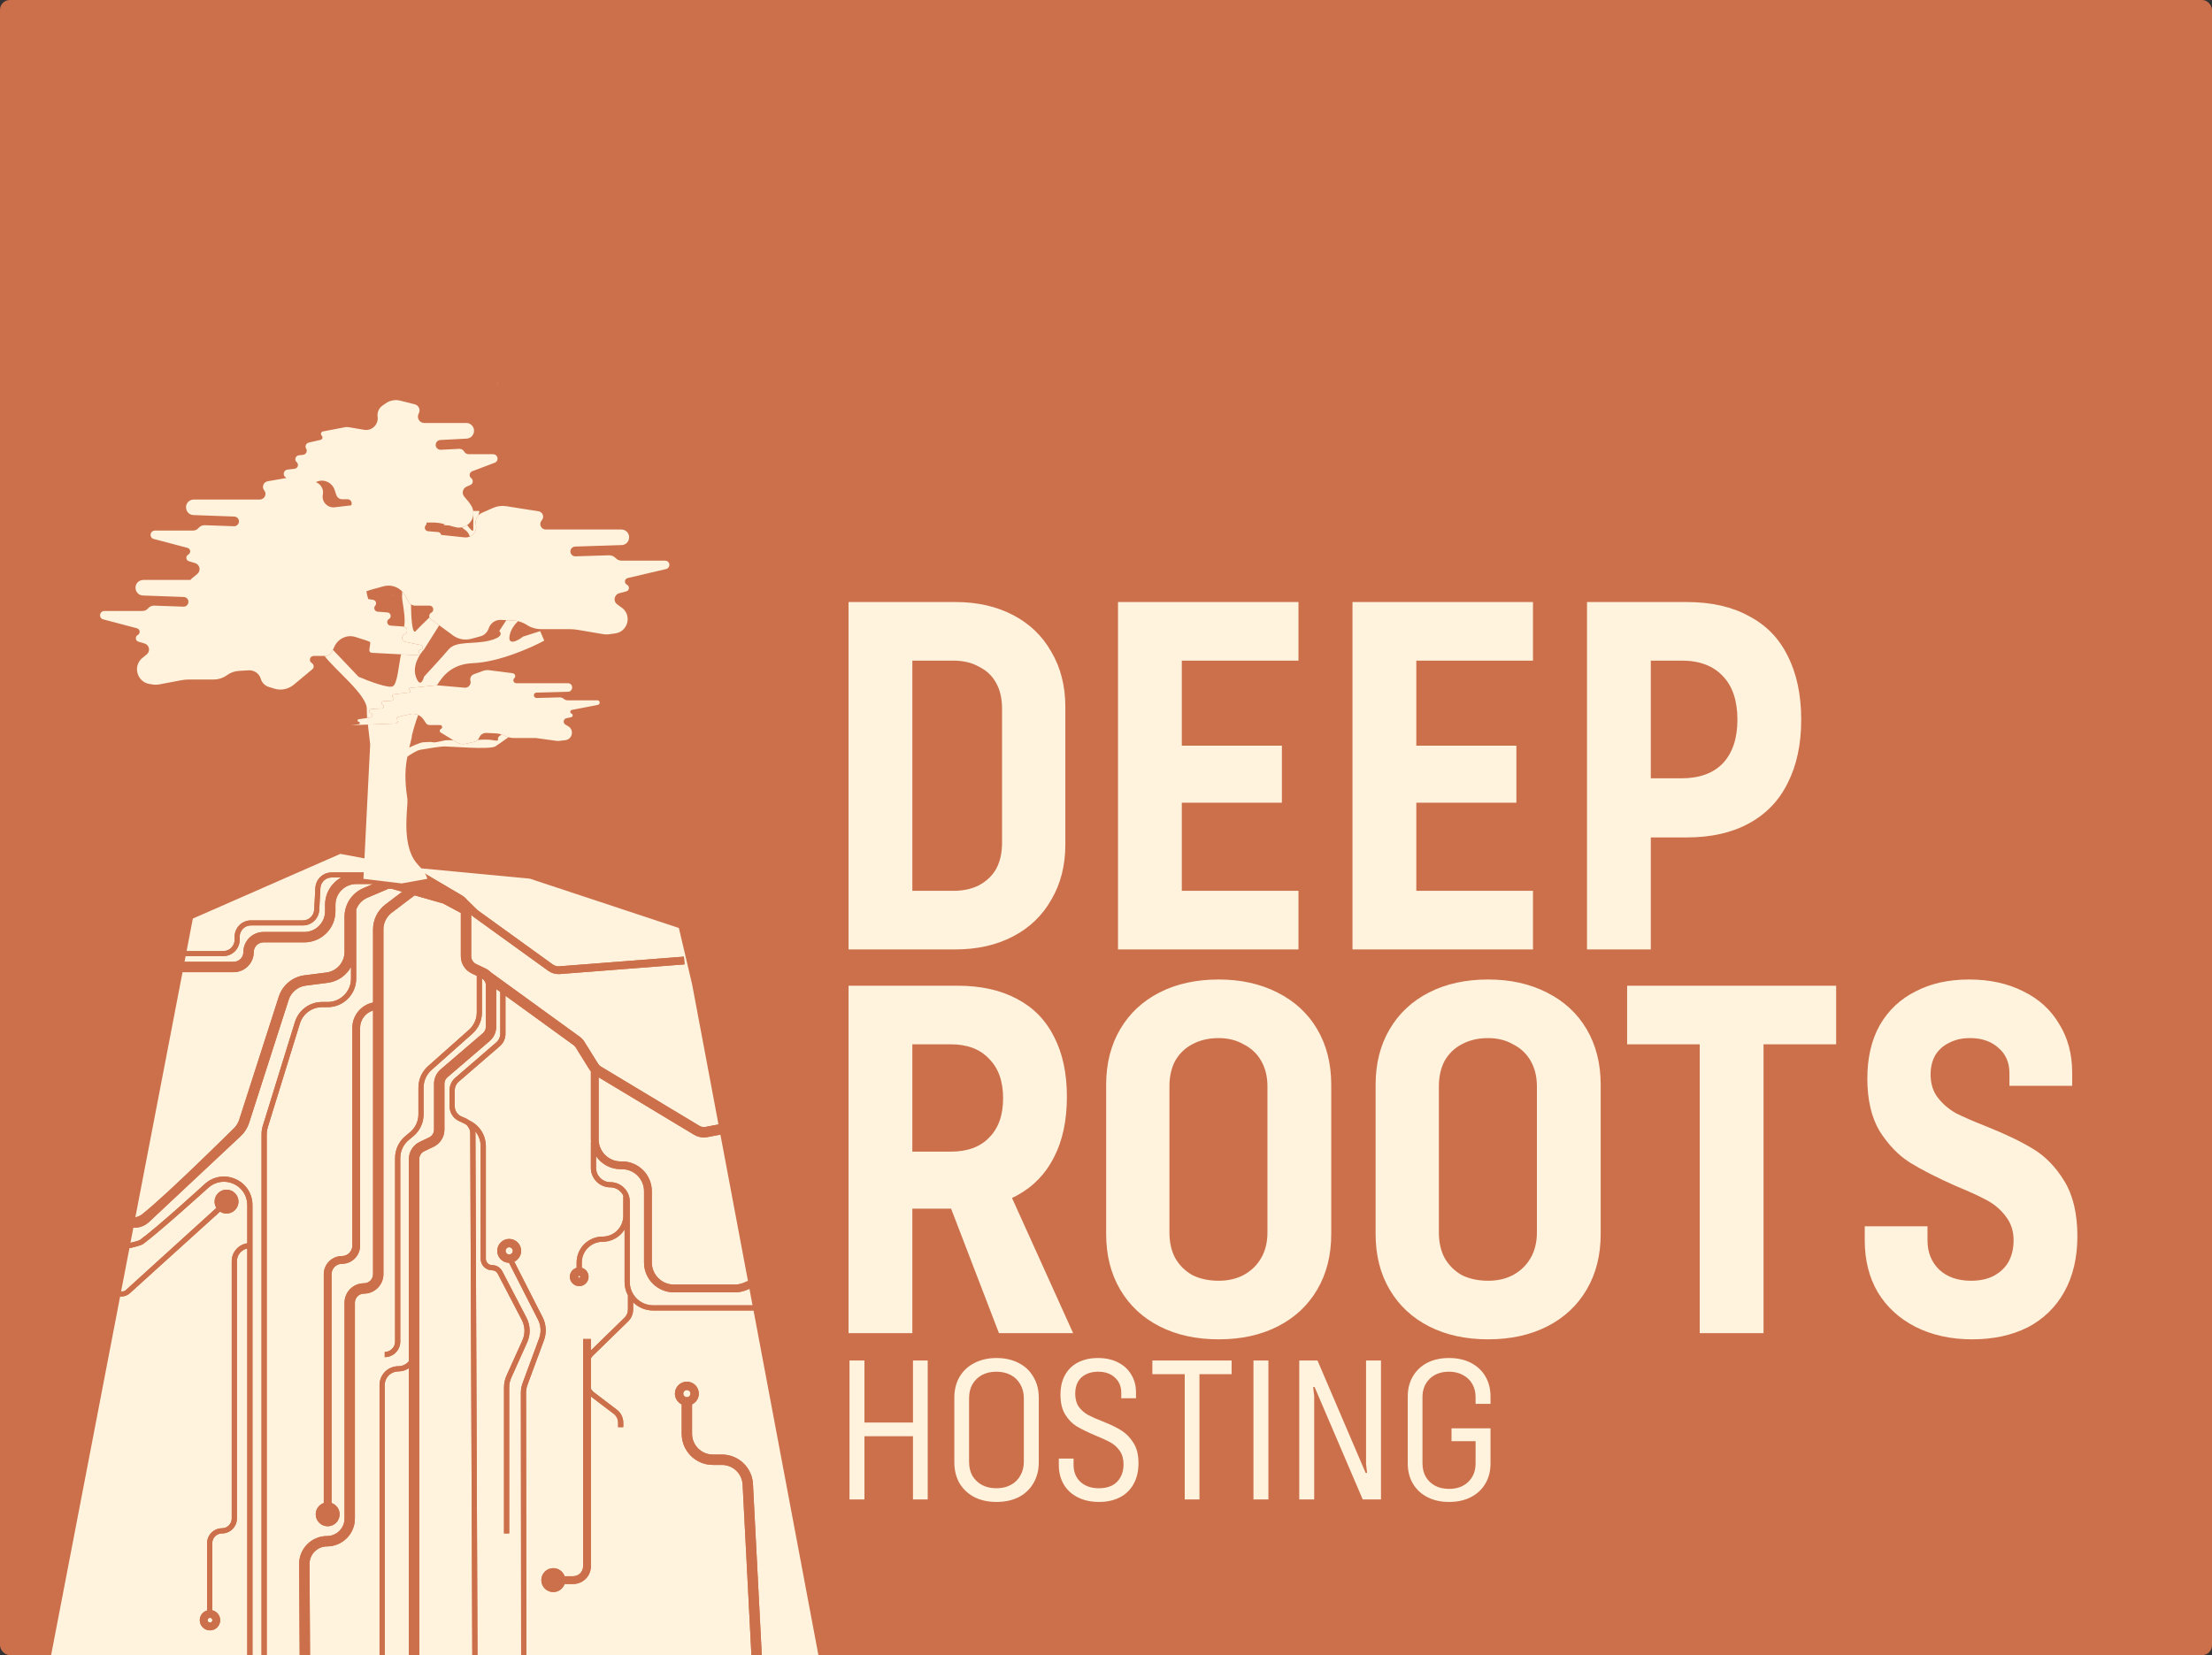 <svg width="2250" height="1684" viewBox="0 0 2250 1684" fill="none" xmlns="http://www.w3.org/2000/svg">
<rect x="0" y="0" width="2250" height="1684" fill="#333333" stroke="none"/>
<rect width="2250" height="1684" rx="10" fill="#CC704B"/>
<path d="M912.19 906.387H969.693C979.892 906.387 988.685 904.453 996.07 900.584C1003.81 896.363 1009.61 890.736 1013.48 883.702C1017.35 876.317 1019.28 867.524 1019.28 857.325V721.217C1019.28 711.018 1017.35 702.401 1013.48 695.367C1009.61 687.981 1003.81 682.354 996.07 678.485C988.685 674.265 979.892 672.155 969.693 672.155H912.19V612.542H971.803C993.96 612.542 1013.48 616.938 1030.36 625.73C1047.24 634.523 1060.26 647.008 1069.4 663.186C1078.9 679.365 1083.64 698.005 1083.64 719.107V859.435C1083.64 880.537 1078.9 899.177 1069.4 915.355C1060.26 931.533 1047.24 944.019 1030.36 952.811C1013.48 961.604 993.96 966 971.803 966H912.19V906.387ZM863.128 612.542H928.017V966H863.128V612.542ZM1137.21 612.542H1202.1V966H1137.21V612.542ZM1172.55 906.387H1320.79V966H1172.55V906.387ZM1172.55 758.673H1303.91V816.703H1172.55V758.673ZM1172.55 612.542H1320.79V672.155H1172.55V612.542ZM1375.74 612.542H1440.63V966H1375.74V612.542ZM1411.08 906.387H1559.32V966H1411.08V906.387ZM1411.08 758.673H1542.44V816.703H1411.08V758.673ZM1411.08 612.542H1559.32V672.155H1411.08V612.542ZM1663.33 791.909H1710.28C1728.57 791.909 1742.64 786.809 1752.49 776.61C1762.33 766.059 1767.26 751.287 1767.26 732.295C1767.26 712.952 1762.33 698.181 1752.49 687.981C1742.64 677.43 1728.75 672.155 1710.81 672.155H1663.33V612.542H1715.56C1740.53 612.542 1761.63 617.29 1778.86 626.785C1796.45 635.93 1809.64 649.47 1818.43 667.407C1827.57 685.343 1832.15 706.973 1832.15 732.295C1832.15 757.266 1827.57 778.72 1818.43 796.657C1809.64 814.593 1796.45 828.309 1778.86 837.805C1761.63 847.301 1740.53 852.049 1715.56 852.049H1663.33V791.909ZM1614.27 612.542H1679.16V966H1614.27V612.542Z" fill="#FFF3DE"/>
<path d="M912.188 1171.75H967.053C983.934 1171.75 996.947 1167 1006.09 1157.5C1015.59 1148.01 1020.34 1134.64 1020.34 1117.41C1020.34 1100.18 1015.59 1086.81 1006.09 1077.32C996.947 1067.47 983.934 1062.54 967.053 1062.54H912.188V1002.93H973.911C997.475 1002.93 1017.52 1007.33 1034.05 1016.12C1050.93 1024.91 1063.59 1037.75 1072.04 1054.63C1080.83 1071.51 1085.22 1091.91 1085.22 1115.83C1085.22 1140.09 1080.83 1160.67 1072.04 1177.55C1063.59 1194.43 1050.93 1207.44 1034.05 1216.59C1017.52 1225.38 997.475 1229.78 973.911 1229.78H912.188V1171.75ZM863.125 1002.93H928.014V1356.39H863.125V1002.93ZM961.777 1215.01L1021.92 1202.34L1091.55 1356.39H1016.11L961.777 1215.01ZM1239.64 1362.72C1216.77 1362.72 1196.73 1358.32 1179.49 1349.53C1162.26 1340.74 1148.9 1328.25 1139.4 1312.07C1129.9 1295.9 1125.16 1277.08 1125.16 1255.63V1103.69C1125.16 1082.24 1129.9 1063.42 1139.4 1047.24C1148.9 1031.07 1162.26 1018.58 1179.49 1009.79C1196.73 1001 1216.77 996.6 1239.64 996.6C1262.14 996.6 1282.02 1001 1299.25 1009.79C1316.83 1018.58 1330.37 1031.07 1339.87 1047.24C1349.37 1063.42 1354.11 1082.24 1354.11 1103.69V1255.63C1354.11 1277.08 1349.37 1295.9 1339.87 1312.07C1330.37 1328.25 1317.01 1340.74 1299.78 1349.53C1282.54 1358.32 1262.5 1362.72 1239.64 1362.72ZM1239.64 1303.11C1249.13 1303.11 1257.57 1301.17 1264.96 1297.3C1272.7 1293.08 1278.67 1287.28 1282.89 1279.89C1287.11 1272.51 1289.22 1263.89 1289.22 1254.04V1105.28C1289.22 1095.43 1287.11 1086.81 1282.89 1079.43C1278.67 1072.04 1272.7 1066.41 1264.96 1062.54C1257.57 1058.32 1249.13 1056.21 1239.64 1056.21C1229.44 1056.21 1220.47 1058.32 1212.73 1062.54C1205.34 1066.41 1199.54 1072.04 1195.32 1079.43C1191.45 1086.81 1189.52 1095.43 1189.52 1105.28V1254.04C1189.52 1263.89 1191.45 1272.51 1195.32 1279.89C1199.54 1287.28 1205.34 1293.08 1212.73 1297.3C1220.47 1301.17 1229.44 1303.11 1239.64 1303.11ZM1513.71 1362.72C1490.85 1362.72 1470.81 1358.32 1453.57 1349.53C1436.34 1340.74 1422.98 1328.25 1413.48 1312.07C1403.98 1295.9 1399.24 1277.08 1399.24 1255.63V1103.69C1399.24 1082.24 1403.98 1063.42 1413.48 1047.24C1422.98 1031.07 1436.34 1018.58 1453.57 1009.79C1470.81 1001 1490.85 996.6 1513.71 996.6C1536.22 996.6 1556.09 1001 1573.33 1009.79C1590.91 1018.58 1604.45 1031.07 1613.95 1047.24C1623.44 1063.42 1628.19 1082.24 1628.19 1103.69V1255.63C1628.19 1277.08 1623.44 1295.9 1613.95 1312.07C1604.45 1328.25 1591.09 1340.74 1573.85 1349.53C1556.62 1358.32 1536.57 1362.72 1513.71 1362.72ZM1513.71 1303.11C1523.21 1303.11 1531.65 1301.17 1539.04 1297.3C1546.77 1293.08 1552.75 1287.28 1556.97 1279.89C1561.19 1272.51 1563.3 1263.89 1563.3 1254.04V1105.28C1563.3 1095.43 1561.19 1086.81 1556.97 1079.43C1552.75 1072.04 1546.77 1066.41 1539.04 1062.54C1531.65 1058.32 1523.21 1056.21 1513.71 1056.21C1503.51 1056.21 1494.55 1058.32 1486.81 1062.54C1479.42 1066.41 1473.62 1072.04 1469.4 1079.43C1465.53 1086.81 1463.6 1095.43 1463.6 1105.28V1254.04C1463.6 1263.89 1465.53 1272.51 1469.4 1279.89C1473.62 1287.28 1479.42 1293.08 1486.81 1297.3C1494.55 1301.17 1503.51 1303.11 1513.71 1303.11ZM1728.94 1036.17H1793.83V1356.39H1728.94V1036.17ZM1655.08 1002.93H1867.69V1062.54H1655.08V1002.93ZM2005.97 1362.72C1984.52 1362.72 1965.35 1358.5 1948.47 1350.06C1931.94 1341.62 1919.1 1329.84 1909.96 1314.71C1901.16 1299.59 1896.77 1282 1896.77 1261.96V1247.71H1960.6V1261.96C1960.6 1274.27 1964.65 1284.29 1972.74 1292.03C1980.82 1299.41 1991.55 1303.11 2004.92 1303.11C2013.71 1303.11 2021.27 1301.52 2027.6 1298.36C2034.28 1294.84 2039.38 1290.09 2042.9 1284.11C2046.42 1277.78 2048.18 1270.4 2048.18 1261.96C2048.18 1252.46 2045.54 1244.37 2040.26 1237.69C2035.34 1231.01 2029.01 1225.56 2021.27 1221.34C2013.53 1217.12 2002.81 1212.19 1989.09 1206.57C1970.1 1198.12 1954.62 1190.21 1942.67 1182.83C1931.06 1175.44 1920.86 1164.89 1912.07 1151.17C1903.63 1137.1 1899.41 1119.17 1899.41 1097.36C1899.41 1076.26 1903.63 1058.15 1912.07 1043.02C1920.86 1027.9 1932.99 1016.47 1948.47 1008.73C1963.94 1000.64 1982.06 996.6 2002.81 996.6C2023.91 996.6 2042.37 1000.64 2058.2 1008.73C2074.03 1016.47 2086.16 1027.55 2094.6 1041.97C2103.39 1056.04 2107.79 1072.57 2107.79 1091.56V1104.75H2043.96V1092.09C2043.96 1081.18 2040.26 1072.57 2032.88 1066.24C2025.49 1059.55 2015.82 1056.21 2003.86 1056.21C1995.77 1056.21 1988.74 1057.8 1982.76 1060.96C1976.78 1063.77 1972.03 1068 1968.52 1073.62C1965.35 1079.25 1963.77 1085.76 1963.77 1093.14C1963.77 1102.64 1966.23 1110.55 1971.15 1116.88C1976.08 1123.21 1982.23 1128.49 1989.62 1132.71C1997.35 1136.58 2007.91 1141.15 2021.27 1146.42C2040.61 1154.16 2056.26 1161.72 2068.22 1169.11C2080.53 1176.49 2091.08 1187.4 2099.88 1201.82C2108.67 1216.24 2113.06 1234.88 2113.06 1257.74C2113.06 1279.54 2108.67 1298.36 2099.88 1314.19C2091.08 1330.01 2078.6 1342.15 2062.42 1350.59C2046.24 1358.68 2027.43 1362.72 2005.97 1362.72Z" fill="#FFF3DE"/>
<path d="M928.66 1384.26H943.642V1525.64H928.66V1384.26ZM864.088 1384.26H879.281V1525.64H864.088V1384.26ZM872.106 1447.35H935.201V1461.28H872.106V1447.35ZM1013.57 1528.17C1005.13 1528.17 997.675 1526.56 991.204 1523.32C984.733 1519.94 979.668 1515.23 976.011 1509.18C972.494 1502.99 970.735 1495.89 970.735 1487.87V1422.03C970.735 1414.01 972.494 1406.98 976.011 1400.93C979.668 1394.74 984.733 1390.03 991.204 1386.79C997.675 1383.41 1005.13 1381.73 1013.57 1381.73C1022.15 1381.73 1029.68 1383.41 1036.15 1386.79C1042.62 1390.03 1047.62 1394.74 1051.13 1400.93C1054.79 1406.98 1056.62 1414.01 1056.62 1422.03V1487.87C1056.62 1495.89 1054.79 1502.99 1051.13 1509.18C1047.62 1515.23 1042.62 1519.94 1036.15 1523.32C1029.68 1526.56 1022.15 1528.17 1013.57 1528.17ZM1013.57 1514.25C1019.06 1514.25 1023.91 1513.12 1028.13 1510.87C1032.35 1508.62 1035.59 1505.45 1037.84 1501.37C1040.23 1497.29 1041.43 1492.58 1041.43 1487.24V1422.66C1041.43 1417.32 1040.23 1412.61 1037.84 1408.53C1035.59 1404.45 1032.35 1401.28 1028.13 1399.03C1023.91 1396.78 1019.06 1395.65 1013.57 1395.65C1007.94 1395.65 1003.02 1396.78 998.801 1399.03C994.721 1401.28 991.485 1404.45 989.094 1408.53C986.843 1412.46 985.718 1417.18 985.718 1422.66V1487.24C985.718 1492.72 986.843 1497.51 989.094 1501.59C991.485 1505.52 994.721 1508.62 998.801 1510.87C1003.02 1513.12 1007.94 1514.25 1013.57 1514.25ZM1117.95 1528.17C1109.79 1528.17 1102.62 1526.63 1096.43 1523.53C1090.24 1520.44 1085.46 1516.08 1082.08 1510.45C1078.7 1504.68 1077.01 1498.14 1077.01 1490.82V1484.07H1092V1490.4C1092 1497.58 1094.32 1503.34 1098.96 1507.7C1103.74 1512.07 1110 1514.25 1117.74 1514.25C1122.81 1514.25 1127.24 1513.33 1131.04 1511.5C1134.83 1509.53 1137.72 1506.72 1139.69 1503.06C1141.8 1499.4 1142.85 1495.04 1142.85 1489.98C1142.85 1484.49 1141.59 1479.92 1139.05 1476.26C1136.52 1472.61 1133.36 1469.72 1129.56 1467.61C1125.76 1465.5 1120.56 1463.11 1113.94 1460.44C1106.35 1457.2 1100.16 1454.18 1095.37 1451.36C1090.73 1448.55 1086.79 1444.54 1083.56 1439.33C1080.32 1434.13 1078.7 1427.38 1078.7 1419.08C1078.7 1411.2 1080.25 1404.52 1083.35 1399.03C1086.44 1393.4 1090.87 1389.11 1096.64 1386.16C1102.41 1383.2 1109.09 1381.73 1116.69 1381.73C1124.56 1381.73 1131.39 1383.2 1137.16 1386.16C1143.06 1389.11 1147.57 1393.26 1150.66 1398.61C1153.9 1403.81 1155.51 1409.79 1155.51 1416.54V1422.66H1140.53V1416.97C1140.53 1410.64 1138.35 1405.5 1133.99 1401.56C1129.77 1397.62 1124.07 1395.65 1116.9 1395.65C1112.11 1395.65 1107.96 1396.57 1104.45 1398.4C1101.07 1400.08 1098.4 1402.62 1096.43 1405.99C1094.6 1409.37 1093.69 1413.38 1093.69 1418.02C1093.69 1423.37 1094.88 1427.8 1097.27 1431.32C1099.81 1434.69 1102.9 1437.44 1106.56 1439.55C1110.22 1441.51 1115.28 1443.77 1121.75 1446.3C1129.63 1449.39 1135.89 1452.42 1140.53 1455.37C1145.32 1458.33 1149.39 1462.48 1152.77 1467.82C1156.29 1473.17 1158.05 1480.13 1158.05 1488.71C1158.05 1497.01 1156.36 1504.12 1152.98 1510.03C1149.75 1515.93 1145.1 1520.44 1139.05 1523.53C1133.01 1526.63 1125.97 1528.17 1117.95 1528.17ZM1205.08 1391.85H1220.06V1525.64H1205.08V1391.85ZM1172.16 1384.26H1252.77V1398.19H1172.16V1384.26ZM1275 1384.26H1290.19V1525.64H1275V1384.26ZM1321.57 1384.26H1340.14L1389.1 1498.63H1390.58L1389.52 1489.56V1384.26H1404.71V1525.64H1386.14L1337.19 1411.27H1335.71L1336.77 1420.34V1525.64H1321.57V1384.26ZM1473.92 1528.17C1465.62 1528.17 1458.31 1526.56 1451.98 1523.32C1445.65 1520.08 1440.72 1515.51 1437.2 1509.6C1433.69 1503.7 1431.93 1496.8 1431.93 1488.92V1420.98C1431.93 1413.1 1433.69 1406.2 1437.2 1400.3C1440.72 1394.39 1445.57 1389.82 1451.76 1386.58C1458.1 1383.34 1465.48 1381.73 1473.92 1381.73C1482.36 1381.73 1489.75 1383.34 1496.08 1386.58C1502.41 1389.82 1507.33 1394.39 1510.85 1400.3C1514.37 1406.2 1516.13 1413.1 1516.13 1420.98V1428.36H1500.93V1421.61C1500.93 1416.4 1499.81 1411.9 1497.56 1408.1C1495.31 1404.16 1492.14 1401.14 1488.06 1399.03C1483.98 1396.78 1479.27 1395.65 1473.92 1395.65C1465.76 1395.65 1459.22 1398.04 1454.3 1402.83C1449.37 1407.61 1446.91 1413.87 1446.91 1421.61V1488.92C1446.91 1494.13 1448.04 1498.7 1450.29 1502.64C1452.54 1506.44 1455.7 1509.46 1459.78 1511.71C1463.86 1513.82 1468.58 1514.88 1473.92 1514.88C1482.08 1514.88 1488.62 1512.49 1493.55 1507.7C1498.47 1502.92 1500.93 1496.66 1500.93 1488.92V1463.6L1503.25 1466.35H1476.45V1453.26H1516.13V1488.92C1516.13 1496.8 1514.37 1503.7 1510.85 1509.6C1507.33 1515.51 1502.41 1520.08 1496.08 1523.32C1489.75 1526.56 1482.36 1528.17 1473.92 1528.17Z" fill="#FFF3DE"/>
<path d="M347.13 892.8C337.32 898.18 330.66 908.61 330.66 920.56V927.16C330.66 938.79 321.19 948.26 309.56 948.26H268.01C256.74 948.26 247.57 957.43 247.57 968.7C247.57 974.16 243.13 978.59 237.68 978.59H187.7L188.82 972.79H227.18C236.34 972.79 243.79 965.34 243.79 956.18V953.06C243.79 946.74 248.93 941.6 255.25 941.6H308.13C316.95 941.6 324.24 934.7 324.72 925.89L325.92 903.65C326.25 897.56 331.28 892.8 337.37 892.8H347.13Z" fill="#FFF3DE"/>
<path d="M132.78 1239.37C133.63 1239.29 134.46 1239.19 135.28 1239.06C134.46 1239.19 133.63 1239.3 132.78 1239.37Z" fill="#FFF3DE"/>
<path d="M379.48 899.46L369.72 903.61C358.01 908.58 350.44 920.02 350.44 932.74V968.56C350.44 979.15 342.52 988.15 332.01 989.49L309.7 992.34C297.57 993.89 287.32 1002.41 283.58 1014.05L243.32 1139.29C242.23 1142.69 240.27 1145.79 237.66 1148.23C237.66 1148.23 169.48 1215.96 144.31 1235.67C143.87 1236.02 143.39 1236.34 142.88 1236.63C142.74 1236.71 142.6 1236.79 142.45 1236.86C142.29 1236.95 142.12 1237.04 141.95 1237.12C141.69 1237.25 141.42 1237.37 141.15 1237.48C141.01 1237.55 140.86 1237.61 140.71 1237.66C140.55 1237.73 140.38 1237.79 140.21 1237.85C139.99 1237.93 139.77 1238 139.55 1238.07C139.41 1238.11 139.28 1238.16 139.14 1238.2C139 1238.25 138.86 1238.29 138.72 1238.32C138.63 1238.35 138.54 1238.37 138.44 1238.4C138.41 1238.41 138.37 1238.42 138.34 1238.43C138.12 1238.49 137.91 1238.54 137.68 1238.59L185.67 989.15H237.68C248.95 989.15 258.12 979.97 258.12 968.7C258.12 963.25 262.56 958.81 268.01 958.81H309.56C327.01 958.81 341.21 944.61 341.21 927.16V920.56C341.21 908.93 350.68 899.46 362.31 899.46H379.48Z" fill="#FFF3DE"/>
<path d="M213.58 1646.06C214.93 1646.06 216.02 1647.15 216.02 1648.49C216.02 1649.83 214.93 1650.91 213.58 1650.91C212.23 1650.91 211.15 1649.82 211.15 1648.49C211.15 1647.16 212.24 1646.06 213.58 1646.06Z" fill="#FFF3DE"/>
<path d="M225.81 1554.94C217.45 1554.94 210.65 1561.74 210.65 1570.1V1638.56C206.35 1639.82 203.21 1643.8 203.21 1648.49C203.21 1654.2 207.86 1658.84 213.58 1658.84C219.3 1658.84 223.95 1654.2 223.95 1648.49C223.95 1643.58 220.52 1639.46 215.92 1638.4V1570.1C215.92 1564.65 220.36 1560.22 225.81 1560.22C234.17 1560.22 240.98 1553.42 240.98 1545.05V1283.25C240.98 1276.88 245.52 1271.55 251.53 1270.33V1684H52L122.18 1319.16C122.88 1319.17 123.32 1319.17 123.44 1319.17C126.58 1319.17 129.65 1318.01 132.04 1315.85L223.8 1232.77C225.7 1234.02 227.98 1234.74 230.42 1234.74C237.13 1234.74 242.58 1229.29 242.58 1222.59C242.58 1215.89 237.13 1210.43 230.42 1210.43C223.71 1210.43 218.27 1215.88 218.27 1222.59C218.27 1224.94 218.94 1227.14 220.1 1229L127.23 1313.3C127.03 1313.47 126.56 1313.63 125.86 1313.75C125.78 1313.76 125.7 1313.78 125.62 1313.79C125.33 1313.84 125.01 1313.89 124.66 1313.93C124.48 1313.95 124.29 1313.97 124.1 1313.99C123.8 1314.02 123.49 1314.04 123.16 1314.07L131.65 1269.97C131.97 1269.9 132.28 1269.83 132.59 1269.76C133.1 1269.65 133.61 1269.53 134.11 1269.41C135.31 1269.13 136.47 1268.85 137.56 1268.56C137.68 1268.53 137.8 1268.49 137.92 1268.46C138.05 1268.43 138.17 1268.39 138.28 1268.36C139.32 1268.08 140.3 1267.8 141.18 1267.51C141.44 1267.43 141.7 1267.35 141.95 1267.26C142.18 1267.18 142.4 1267.11 142.61 1267.03C142.77 1266.98 142.92 1266.92 143.06 1266.87C143.23 1266.81 143.4 1266.74 143.56 1266.68C143.67 1266.64 143.79 1266.59 143.9 1266.54C144.06 1266.48 144.22 1266.41 144.37 1266.34C144.5 1266.29 144.62 1266.23 144.74 1266.17C145.1 1266 145.41 1265.83 145.66 1265.66C145.75 1265.61 145.83 1265.55 145.9 1265.5C163.49 1252.41 212.27 1208.18 212.27 1208.18C219.39 1202.03 229.12 1200.65 237.67 1204.56C246.22 1208.47 251.53 1216.74 251.53 1226.15V1264.98C242.6 1266.26 235.7 1273.97 235.7 1283.25V1545.05C235.7 1550.51 231.27 1554.94 225.81 1554.94Z" fill="#FFF3DE"/>
<path d="M357.04 983.83V995.74C357.04 1008.83 346.39 1019.48 333.3 1019.48H327.69C314.89 1019.48 303.75 1027.69 299.97 1039.92L267.33 1145.46C266.47 1148.24 266.03 1151.12 266.03 1154.03V1684H256.81V1226.15C256.81 1214.65 250.31 1204.54 239.87 1199.76C229.42 1194.98 217.52 1196.67 208.83 1204.19C208.83 1204.19 160.23 1248.67 142.45 1261.51C142.21 1261.68 141.85 1261.87 141.38 1262.06C141.23 1262.13 141.07 1262.19 140.9 1262.26C140.72 1262.32 140.53 1262.39 140.33 1262.46C140.13 1262.53 139.92 1262.6 139.7 1262.67C139.05 1262.88 138.31 1263.1 137.5 1263.31C137.23 1263.39 136.96 1263.46 136.67 1263.53C136.48 1263.58 136.28 1263.63 136.08 1263.68C135.82 1263.75 135.55 1263.81 135.28 1263.88C135 1263.94 134.73 1264.01 134.44 1264.08C133.96 1264.2 133.46 1264.31 132.94 1264.42C132.86 1264.42 132.78 1264.45 132.7 1264.47L135.65 1249.16C136.26 1249.17 136.65 1249.18 136.77 1249.18C142.19 1249.18 147.52 1247.12 151.52 1243.37L244.87 1155.93C248.78 1152.27 251.72 1147.63 253.37 1142.52L293.62 1017.28C296.12 1009.52 302.95 1003.84 311.04 1002.81L333.35 999.96C343.65 998.64 352.3 992.42 357.04 983.83Z" fill="#FFF3DE"/>
<path d="M698.68 1414.28C696.65 1414.28 695.01 1415.93 695.01 1417.95C695.01 1419.97 696.65 1421.62 698.68 1421.62C700.71 1421.62 702.35 1419.97 702.35 1417.95C702.35 1415.93 700.7 1414.28 698.68 1414.28ZM766.47 1333.37H664.34C656.43 1333.37 649.25 1330.19 644.01 1325.04V1332.46C644.01 1336.93 642.17 1341.28 638.97 1344.4L603.16 1379.32C602.31 1380.16 601.59 1381.12 601.03 1382.16V1412.85C601.79 1414.32 602.88 1415.62 604.21 1416.64L627.42 1434.29C631.54 1437.42 634 1442.38 634 1447.56V1452.07H628.73V1447.56C628.73 1444.02 627.05 1440.63 624.23 1438.49L601.03 1420.85V1593.66C601.03 1603.58 592.96 1611.65 583.04 1611.65H574.27C572.63 1616.42 568.1 1619.86 562.78 1619.86C556.08 1619.86 550.62 1614.4 550.62 1607.69C550.62 1600.98 556.08 1595.54 562.78 1595.54C568.1 1595.54 572.63 1598.97 574.27 1603.74H583.04C588.6 1603.74 593.12 1599.22 593.12 1593.66V1362.39H601.03V1374.02L635.29 1340.62C637.48 1338.49 638.73 1335.51 638.73 1332.46V1317.99C636.55 1313.92 635.32 1309.28 635.32 1304.36V1250.96C630.68 1258.46 622.36 1263.47 612.9 1263.47C601.26 1263.47 591.8 1272.94 591.8 1284.57V1289.94C595.77 1291.08 598.68 1294.75 598.68 1299.08C598.68 1304.33 594.41 1308.6 589.16 1308.6C583.91 1308.6 579.64 1304.33 579.64 1299.08C579.64 1294.75 582.55 1291.08 586.52 1289.94V1284.57C586.52 1270.03 598.35 1258.19 612.9 1258.19C624.53 1258.19 634 1248.73 634 1237.09V1217.31H634.32C632.21 1211.91 626.95 1208.08 620.81 1208.08C609.9 1208.08 601.03 1199.2 601.03 1188.29V1161.92H601.15C601.07 1161.05 601.03 1160.17 601.03 1159.28V1090.14C600.42 1089.43 599.87 1088.67 599.38 1087.88L585.65 1065.78C585.05 1064.81 584.27 1063.98 583.35 1063.31L514.15 1013.13V1051.86C514.15 1056.71 512.04 1061.31 508.37 1064.48L466.49 1100.66C463.99 1102.82 462.55 1105.97 462.55 1109.28V1125.53C462.55 1130.1 465.26 1134.22 469.46 1136.02L473.48 1137.73C474.79 1138.29 476 1139.01 477.1 1139.87L478.16 1140.4C488.06 1145.34 494.2 1155.29 494.2 1166.35V1280.82C494.2 1284.34 497.07 1287.21 500.59 1287.21C504.96 1287.21 508.92 1289.61 510.94 1293.49L535.47 1340.59C539.6 1348.52 539.87 1357.74 536.2 1365.9L520.03 1401.83C518.64 1404.91 517.94 1408.19 517.94 1411.57V1560.21H512.67V1411.57C512.67 1407.44 513.52 1403.43 515.22 1399.66L531.39 1363.73C534.39 1357.06 534.17 1349.52 530.79 1343.03L506.26 1295.92C505.16 1293.8 502.98 1292.48 500.59 1292.48C494.16 1292.48 488.93 1287.25 488.93 1280.82V1166.35C488.93 1160.69 486.96 1155.38 483.5 1151.21C483.57 1151.82 483.6 1152.44 483.6 1153.07L485.69 1684H530.09L529.81 1417.22C529.81 1413.78 530.41 1410.39 531.61 1407.16L548.39 1361.75C550.68 1355.56 550.27 1348.63 547.28 1342.75L517.79 1284.86C511.16 1284.78 505.78 1279.36 505.78 1272.7C505.78 1266.04 511.24 1260.55 517.94 1260.55C524.64 1260.55 530.1 1266 530.1 1272.7C530.1 1277.55 527.24 1281.75 523.12 1283.7L551.98 1340.35C555.64 1347.54 556.14 1356.01 553.34 1363.58L536.56 1408.99C535.58 1411.64 535.09 1414.4 535.09 1417.22L535.36 1684H764.32L755.37 1510.5C754.79 1499.28 745.53 1490.49 734.29 1490.49H725.05C707.6 1490.49 693.4 1476.29 693.4 1458.83V1428.9C689.33 1426.93 686.52 1422.76 686.52 1417.95C686.52 1411.25 691.97 1405.79 698.68 1405.79C705.39 1405.79 710.83 1411.25 710.83 1417.95C710.83 1422.76 708.02 1426.93 703.95 1428.9V1458.83C703.95 1470.47 713.42 1479.94 725.05 1479.94H734.29C751.15 1479.94 765.03 1493.12 765.9 1509.96L774.88 1684H832.46L766.47 1333.37ZM698.68 1414.28C696.65 1414.28 695.01 1415.93 695.01 1417.95C695.01 1419.97 696.65 1421.62 698.68 1421.62C700.71 1421.62 702.35 1419.97 702.35 1417.95C702.35 1415.93 700.7 1414.28 698.68 1414.28ZM398.3 904.28H395.11L373.84 913.32C368.39 915.64 364.29 920.05 362.31 925.39V995.74C362.31 1011.74 349.3 1024.75 333.3 1024.75H327.69C317.22 1024.75 308.11 1031.48 305.01 1041.48L272.37 1147.02C271.67 1149.29 271.31 1151.65 271.31 1154.03V1684H304.82L304.28 1591.21C304.28 1575.58 317 1562.86 332.64 1562.86C342.46 1562.86 350.44 1554.87 350.44 1545.05V1325.46C350.44 1314.55 359.32 1305.67 370.23 1305.67C375.32 1305.67 379.46 1301.53 379.46 1296.44V1028.16C371.84 1030.43 366.27 1037.51 366.27 1045.86V1267.43C366.27 1277.61 357.99 1285.89 347.81 1285.89C341.99 1285.89 337.25 1290.62 337.25 1296.44V1529.27C342.02 1530.9 345.46 1535.43 345.46 1540.75C345.46 1547.46 340 1552.92 333.3 1552.92C326.6 1552.92 321.14 1547.46 321.14 1540.75C321.14 1535.44 324.57 1530.91 329.34 1529.27V1296.44C329.34 1286.26 337.62 1277.98 347.81 1277.98C353.62 1277.98 358.36 1273.25 358.36 1267.43V1045.86C358.36 1033.11 367.44 1022.46 379.46 1020.01V945.53C379.46 935.69 384.14 926.26 391.98 920.31L409.06 907.35L398.3 904.28ZM517.94 1269.03C515.92 1269.03 514.27 1270.68 514.27 1272.7C514.27 1274.72 515.92 1276.37 517.94 1276.37C519.96 1276.37 521.61 1274.73 521.61 1272.7C521.61 1270.67 519.96 1269.03 517.94 1269.03ZM405.18 1395.36C397.54 1395.36 391.33 1401.57 391.33 1409.21V1684H415.9V1392.06C412.84 1394.14 409.15 1395.36 405.18 1395.36ZM490.24 995.48V1030.06C490.24 1038.34 486.69 1046.24 480.5 1051.74L438.86 1088.76C433.8 1093.26 430.89 1099.73 430.89 1106.5V1133.74C430.89 1142.37 427.09 1150.5 420.45 1156.03L415.7 1159.99C410.27 1164.51 407.15 1171.16 407.15 1178.23V1365.02C407.15 1373.75 400.06 1380.85 391.33 1380.85V1375.57C397.15 1375.57 401.88 1370.84 401.88 1365.02V1178.23C401.88 1169.59 405.68 1161.47 412.32 1155.94L417.08 1151.97C422.51 1147.45 425.62 1140.8 425.62 1133.74V1106.5C425.62 1098.22 429.17 1090.31 435.36 1084.81L477 1047.8C482.06 1043.3 484.97 1036.83 484.97 1030.06V992.88L479.72 990.36C473.05 987.17 468.75 980.33 468.75 972.94V928.89L450.67 919.24L421.75 910.98L398.36 928.72C393.13 932.69 390.01 938.97 390.01 945.53V1296.44C390.01 1307.35 381.14 1316.23 370.23 1316.23C365.14 1316.23 360.99 1320.37 360.99 1325.46V1545.05C360.99 1560.69 348.27 1573.41 332.64 1573.41C322.82 1573.41 314.84 1581.4 314.84 1591.21L315.37 1684H386.06V1409.21C386.06 1398.66 394.63 1390.08 405.18 1390.08C409.49 1390.08 413.36 1388.09 415.9 1384.99V1179.3C415.9 1171.9 420.22 1165.06 426.89 1161.87L436.52 1157.27C439.55 1155.83 441.5 1152.72 441.5 1149.37V1102.72C441.5 1097.07 443.96 1091.73 448.24 1088.06L491.15 1051.26C493.09 1049.59 494.21 1047.17 494.21 1044.61V1001.37C493.78 998.95 492.33 996.79 490.24 995.48ZM504.9 1006.42L504.76 1006.32V1044.61C504.76 1050.25 502.3 1055.6 498.02 1059.27L455.11 1096.07C453.17 1097.73 452.06 1100.16 452.06 1102.72V1149.37C452.06 1156.77 447.74 1163.61 441.07 1166.79L431.44 1171.39C428.41 1172.84 426.46 1175.94 426.46 1179.3V1684H480.41L478.32 1153.07C478.32 1149.64 476.8 1146.47 474.26 1144.34C473.41 1143.63 472.45 1143.03 471.4 1142.58L469.35 1141.7L467.39 1140.86C461.24 1138.23 457.27 1132.22 457.27 1125.53V1109.28C457.27 1104.44 459.38 1099.84 463.05 1096.66L504.93 1060.48C507.43 1058.32 508.87 1055.17 508.87 1051.86V1009.3L504.9 1006.42ZM517.94 1269.03C515.92 1269.03 514.27 1270.68 514.27 1272.7C514.27 1274.72 515.92 1276.37 517.94 1276.37C519.96 1276.37 521.61 1274.73 521.61 1272.7C521.61 1270.67 519.96 1269.03 517.94 1269.03ZM517.94 1269.03C515.92 1269.03 514.27 1270.68 514.27 1272.7C514.27 1274.72 515.92 1276.37 517.94 1276.37C519.96 1276.37 521.61 1274.73 521.61 1272.7C521.61 1270.67 519.96 1269.03 517.94 1269.03ZM517.94 1269.03C515.92 1269.03 514.27 1270.68 514.27 1272.7C514.27 1274.72 515.92 1276.37 517.94 1276.37C519.96 1276.37 521.61 1274.73 521.61 1272.7C521.61 1270.67 519.96 1269.03 517.94 1269.03ZM517.94 1269.03C515.92 1269.03 514.27 1270.68 514.27 1272.7C514.27 1274.72 515.92 1276.37 517.94 1276.37C519.96 1276.37 521.61 1274.73 521.61 1272.7C521.61 1270.67 519.96 1269.03 517.94 1269.03ZM517.94 1269.03C515.92 1269.03 514.27 1270.68 514.27 1272.7C514.27 1274.72 515.92 1276.37 517.94 1276.37C519.96 1276.37 521.61 1274.73 521.61 1272.7C521.61 1270.67 519.96 1269.03 517.94 1269.03ZM517.94 1269.03C515.92 1269.03 514.27 1270.68 514.27 1272.7C514.27 1274.72 515.92 1276.37 517.94 1276.37C519.96 1276.37 521.61 1274.73 521.61 1272.7C521.61 1270.67 519.96 1269.03 517.94 1269.03ZM517.94 1269.03C515.92 1269.03 514.27 1270.68 514.27 1272.7C514.27 1274.72 515.92 1276.37 517.94 1276.37C519.96 1276.37 521.61 1274.73 521.61 1272.7C521.61 1270.67 519.96 1269.03 517.94 1269.03ZM762.31 1311.3L758.89 1312.74C755.29 1314.18 751.5 1314.91 747.62 1314.91H685.44C668.71 1314.91 655.1 1301.3 655.1 1284.57V1212.03C655.1 1199.67 645.04 1189.61 632.68 1189.61H631.36C620.96 1189.61 611.76 1184.35 606.3 1176.34V1188.29C606.3 1196.29 612.81 1202.8 620.81 1202.8C631.72 1202.8 640.6 1211.68 640.6 1222.59V1304.36C640.6 1317.45 651.24 1328.1 664.34 1328.1H765.47L762.31 1311.3ZM589.16 1298.05C588.59 1298.05 588.13 1298.51 588.13 1299.08C588.13 1299.65 588.59 1300.11 589.16 1300.11C589.73 1300.11 590.19 1299.65 590.19 1299.08C590.19 1298.51 589.73 1298.05 589.16 1298.05ZM732.79 1154.45L719.11 1157.04C718.06 1157.21 717 1157.3 715.94 1157.3C712.45 1157.3 709 1156.35 705.97 1154.53L608.94 1096.12V1159.28C608.94 1171.64 619 1181.7 631.36 1181.7H632.68C649.41 1181.7 663.02 1195.31 663.02 1212.03V1284.57C663.02 1296.94 673.07 1306.99 685.44 1306.99H747.62C750.48 1306.99 753.29 1306.45 755.95 1305.39L760.81 1303.35L732.79 1154.45ZM517.94 1269.03C515.92 1269.03 514.27 1270.68 514.27 1272.7C514.27 1274.72 515.92 1276.37 517.94 1276.37C519.96 1276.37 521.61 1274.73 521.61 1272.7C521.61 1270.67 519.96 1269.03 517.94 1269.03ZM517.94 1269.03C515.92 1269.03 514.27 1270.68 514.27 1272.7C514.27 1274.72 515.92 1276.37 517.94 1276.37C519.96 1276.37 521.61 1274.73 521.61 1272.7C521.61 1270.67 519.96 1269.03 517.94 1269.03ZM517.94 1269.03C515.92 1269.03 514.27 1270.68 514.27 1272.7C514.27 1274.72 515.92 1276.37 517.94 1276.37C519.96 1276.37 521.61 1274.73 521.61 1272.7C521.61 1270.67 519.96 1269.03 517.94 1269.03ZM517.94 1269.03C515.92 1269.03 514.27 1270.68 514.27 1272.7C514.27 1274.72 515.92 1276.37 517.94 1276.37C519.96 1276.37 521.61 1274.73 521.61 1272.7C521.61 1270.67 519.96 1269.03 517.94 1269.03ZM517.94 1269.03C515.92 1269.03 514.27 1270.68 514.27 1272.7C514.27 1274.72 515.92 1276.37 517.94 1276.37C519.96 1276.37 521.61 1274.73 521.61 1272.7C521.61 1270.67 519.96 1269.03 517.94 1269.03ZM517.94 1269.03C515.92 1269.03 514.27 1270.68 514.27 1272.7C514.27 1274.72 515.92 1276.37 517.94 1276.37C519.96 1276.37 521.61 1274.73 521.61 1272.7C521.61 1270.67 519.96 1269.03 517.94 1269.03ZM517.94 1269.03C515.92 1269.03 514.27 1270.68 514.27 1272.7C514.27 1274.72 515.92 1276.37 517.94 1276.37C519.96 1276.37 521.61 1274.73 521.61 1272.7C521.61 1270.67 519.96 1269.03 517.94 1269.03ZM517.94 1269.03C515.92 1269.03 514.27 1270.68 514.27 1272.7C514.27 1274.72 515.92 1276.37 517.94 1276.37C519.96 1276.37 521.61 1274.73 521.61 1272.7C521.61 1270.67 519.96 1269.03 517.94 1269.03Z" fill="#FFF3DE"/>
<path d="M730.84 1144.08L717.38 1146.63C715.32 1146.97 713.2 1146.57 711.42 1145.49L611.26 1085.2C610.08 1084.49 609.07 1083.49 608.34 1082.31L594.61 1060.22C593.29 1058.08 591.58 1056.25 589.55 1054.77L499.32 989.34H499.31C497.77 987.76 495.97 986.45 493.93 985.47L484.27 980.84C481.25 979.4 479.3 976.29 479.3 972.94V930.82L479.63 931.14C480.27 931.76 480.96 932.35 481.69 932.88L557.6 987.7C560.67 989.92 564.37 991.11 568.14 991.11C568.6 991.11 569.06 991.09 569.53 991.05L696.29 981.22L695.68 973.33L568.92 983.17C566.53 983.34 564.17 982.68 562.23 981.29L486.33 926.47C485.92 926.17 485.53 925.84 485.17 925.49L474.97 915.49C473.56 913.72 471.81 912.2 469.8 911.01L437.6 892.02L432.56 889.05L430.91 888.08C430.34 887.74 429.81 887.34 429.34 886.89H384.73V887.66H337.37C328.54 887.66 321.26 894.56 320.78 903.37L319.58 925.61C319.25 931.69 314.22 936.46 308.13 936.46H255.25C246.1 936.46 238.65 943.91 238.65 953.06V956.18C238.64 962.51 233.5 967.65 227.18 967.65H189.8L196.16 934.61L346.22 868.78L370.71 873.38L416.1 881.91L420.87 882.81L427.09 883.4L428.5 883.53L538.8 893.96L690.52 944.16L703.99 1001.45L730.84 1144.08Z" fill="#FFF3DE"/>
<path d="M474.26 1144.34L469.28 1141.85L469.35 1141.7L471.4 1142.58C472.45 1143.03 473.41 1143.63 474.26 1144.34Z" fill="#CC704B"/>
<path d="M765.47 1328.1H664.34C651.24 1328.1 640.6 1317.45 640.6 1304.36V1222.59C640.6 1211.68 631.72 1202.8 620.81 1202.8C612.81 1202.8 606.3 1196.29 606.3 1188.29V1176.34C611.76 1184.35 620.96 1189.61 631.36 1189.61H632.68C645.04 1189.61 655.1 1199.67 655.1 1212.03V1284.57C655.1 1301.3 668.71 1314.91 685.44 1314.91H747.62C751.5 1314.91 755.29 1314.18 758.89 1312.74L762.31 1311.3L760.81 1303.35L755.95 1305.39C753.29 1306.45 750.48 1306.99 747.62 1306.99H685.44C673.07 1306.99 663.02 1296.94 663.02 1284.57V1212.03C663.02 1195.31 649.41 1181.7 632.68 1181.7H631.36C619 1181.7 608.94 1171.64 608.94 1159.28V1096.12L705.97 1154.53C709 1156.35 712.45 1157.3 715.94 1157.3C717 1157.3 718.06 1157.21 719.11 1157.04L732.79 1154.45L730.84 1144.08L717.38 1146.63C715.32 1146.97 713.2 1146.57 711.42 1145.49L611.26 1085.2C610.08 1084.49 609.07 1083.49 608.34 1082.31L594.61 1060.22C593.29 1058.08 591.58 1056.25 589.55 1054.77L499.32 989.34H499.31C497.77 987.76 495.97 986.45 493.93 985.47L484.27 980.84C481.25 979.4 479.3 976.29 479.3 972.94V930.82L479.63 931.14C480.27 931.76 480.96 932.35 481.69 932.88L557.6 987.7C560.67 989.92 564.37 991.11 568.14 991.11C568.6 991.11 569.06 991.09 569.53 991.05L696.29 981.22L695.68 973.33L568.92 983.17C566.53 983.34 564.17 982.68 562.23 981.29L486.33 926.47C485.92 926.17 485.53 925.84 485.17 925.49L474.97 915.49C473.56 913.72 471.81 912.2 469.8 911.01L437.6 892.02L432.56 889.05L430.91 888.08C430.34 887.74 429.81 887.34 429.34 886.89H384.73V887.66H337.37C328.54 887.66 321.26 894.56 320.78 903.37L319.58 925.61C319.25 931.69 314.22 936.46 308.13 936.46H255.25C246.1 936.46 238.65 943.91 238.65 953.06V956.18C238.64 962.51 233.5 967.65 227.18 967.65H189.8L188.82 972.79H227.18C236.34 972.79 243.79 965.34 243.79 956.18V953.06C243.79 946.74 248.93 941.6 255.25 941.6H308.13C316.95 941.6 324.24 934.7 324.72 925.89L325.92 903.65C326.25 897.56 331.28 892.8 337.37 892.8H347.13C337.32 898.18 330.66 908.61 330.66 920.56V927.16C330.66 938.79 321.19 948.26 309.56 948.26H268.01C256.74 948.26 247.57 957.43 247.57 968.7C247.57 974.16 243.13 978.59 237.68 978.59H187.7L185.67 989.15H237.68C248.95 989.15 258.12 979.97 258.12 968.7C258.12 963.25 262.56 958.81 268.01 958.81H309.56C327.01 958.81 341.21 944.61 341.21 927.16V920.56C341.21 908.93 350.68 899.46 362.31 899.46H379.48L369.72 903.61C358.01 908.58 350.44 920.02 350.44 932.74V968.56C350.44 979.15 342.52 988.15 332.01 989.49L309.7 992.34C297.57 993.89 287.32 1002.41 283.58 1014.05L243.32 1139.29C242.23 1142.69 240.27 1145.79 237.66 1148.23C237.66 1148.23 169.48 1215.96 144.31 1235.67C143.87 1236.02 143.39 1236.34 142.88 1236.63C142.74 1236.71 142.6 1236.79 142.45 1236.86C142.29 1236.96 142.12 1237.04 141.95 1237.12C141.69 1237.25 141.42 1237.37 141.15 1237.48C141.01 1237.55 140.86 1237.61 140.71 1237.66C140.55 1237.73 140.38 1237.79 140.21 1237.85C139.99 1237.93 139.77 1238 139.55 1238.07C139.41 1238.11 139.28 1238.16 139.14 1238.2C139 1238.25 138.86 1238.29 138.72 1238.32C138.63 1238.35 138.54 1238.37 138.44 1238.4C138.41 1238.41 138.37 1238.42 138.34 1238.43C138.12 1238.49 137.91 1238.54 137.68 1238.59L135.65 1249.16C136.26 1249.17 136.65 1249.18 136.77 1249.18C142.19 1249.18 147.52 1247.12 151.52 1243.37L244.87 1155.93C248.78 1152.27 251.72 1147.63 253.37 1142.52L293.62 1017.28C296.12 1009.52 302.95 1003.84 311.04 1002.81L333.35 999.96C343.65 998.64 352.3 992.42 357.04 983.83V995.74C357.04 1008.83 346.39 1019.48 333.3 1019.48H327.69C314.89 1019.48 303.75 1027.69 299.97 1039.92L267.33 1145.46C266.47 1148.24 266.03 1151.12 266.03 1154.03V1684H271.31V1154.03C271.31 1151.65 271.67 1149.29 272.37 1147.02L305.01 1041.48C308.11 1031.48 317.22 1024.75 327.69 1024.75H333.3C349.3 1024.75 362.31 1011.74 362.31 995.74V925.39C364.29 920.05 368.39 915.64 373.84 913.32L395.11 904.28H398.3L409.06 907.35L391.98 920.31C384.14 926.26 379.46 935.69 379.46 945.53V1020.01C367.44 1022.46 358.36 1033.11 358.36 1045.86V1267.43C358.36 1273.25 353.62 1277.98 347.81 1277.98C337.62 1277.98 329.34 1286.26 329.34 1296.44V1529.27C324.57 1530.91 321.14 1535.44 321.14 1540.75C321.14 1547.46 326.6 1552.92 333.3 1552.92C340 1552.92 345.46 1547.46 345.46 1540.75C345.46 1535.43 342.02 1530.9 337.25 1529.27V1296.44C337.25 1290.62 341.99 1285.89 347.81 1285.89C357.99 1285.89 366.27 1277.61 366.27 1267.43V1045.86C366.27 1037.51 371.84 1030.43 379.46 1028.16V1296.44C379.46 1301.53 375.32 1305.67 370.23 1305.67C359.32 1305.67 350.44 1314.55 350.44 1325.46V1545.05C350.44 1554.87 342.46 1562.86 332.64 1562.86C317 1562.86 304.28 1575.58 304.28 1591.21L304.82 1684H315.37L314.84 1591.21C314.84 1581.4 322.82 1573.41 332.64 1573.41C348.27 1573.41 360.99 1560.69 360.99 1545.05V1325.46C360.99 1320.37 365.14 1316.23 370.23 1316.23C381.14 1316.23 390.01 1307.35 390.01 1296.44V945.53C390.01 938.97 393.13 932.69 398.36 928.72L421.75 910.98L450.67 919.24L468.75 928.89V972.94C468.75 980.33 473.05 987.17 479.72 990.36L484.97 992.88V1030.06C484.97 1036.83 482.06 1043.3 477 1047.8L435.36 1084.81C429.17 1090.31 425.62 1098.22 425.62 1106.5V1133.74C425.62 1140.8 422.51 1147.45 417.08 1151.97L412.32 1155.94C405.68 1161.47 401.88 1169.59 401.88 1178.23V1365.02C401.88 1370.84 397.15 1375.57 391.33 1375.57V1380.85C400.06 1380.85 407.15 1373.75 407.15 1365.02V1178.23C407.15 1171.16 410.27 1164.51 415.7 1159.99L420.45 1156.03C427.09 1150.5 430.89 1142.37 430.89 1133.74V1106.5C430.89 1099.73 433.8 1093.26 438.86 1088.76L480.5 1051.74C486.69 1046.24 490.24 1038.34 490.24 1030.06V995.48C492.33 996.79 493.78 998.95 494.21 1001.37V1044.61C494.21 1047.17 493.09 1049.59 491.15 1051.26L448.24 1088.06C443.96 1091.73 441.5 1097.07 441.5 1102.72V1149.37C441.5 1152.72 439.55 1155.83 436.52 1157.27L426.89 1161.87C420.22 1165.06 415.9 1171.9 415.9 1179.3V1384.99C413.36 1388.09 409.49 1390.08 405.18 1390.08C394.63 1390.08 386.06 1398.66 386.06 1409.21V1684H391.33V1409.21C391.33 1401.57 397.54 1395.36 405.18 1395.36C409.15 1395.36 412.84 1394.14 415.9 1392.06V1684H426.46V1179.3C426.46 1175.94 428.41 1172.84 431.44 1171.39L441.07 1166.79C447.74 1163.61 452.06 1156.77 452.06 1149.37V1102.72C452.06 1100.16 453.17 1097.73 455.11 1096.07L498.02 1059.27C502.3 1055.6 504.76 1050.25 504.76 1044.61V1006.32L504.9 1006.42L508.87 1009.3V1051.86C508.87 1055.17 507.43 1058.32 504.93 1060.48L463.05 1096.66C459.38 1099.84 457.27 1104.44 457.27 1109.28V1125.53C457.27 1132.22 461.24 1138.23 467.39 1140.86L469.35 1141.7L471.4 1142.58C472.45 1143.03 473.41 1143.63 474.26 1144.34C476.8 1146.47 478.32 1149.64 478.32 1153.07L480.41 1684H485.69L483.6 1153.07C483.6 1152.44 483.57 1151.82 483.5 1151.21C486.96 1155.38 488.93 1160.69 488.93 1166.35V1280.82C488.93 1287.25 494.16 1292.48 500.59 1292.48C502.98 1292.48 505.16 1293.8 506.26 1295.92L530.79 1343.03C534.17 1349.52 534.39 1357.06 531.39 1363.73L515.22 1399.66C513.52 1403.43 512.67 1407.44 512.67 1411.57V1560.21H517.94V1411.57C517.94 1408.19 518.64 1404.91 520.03 1401.83L536.2 1365.9C539.87 1357.74 539.6 1348.52 535.47 1340.59L510.94 1293.49C508.92 1289.61 504.96 1287.21 500.59 1287.21C497.07 1287.21 494.2 1284.34 494.2 1280.82V1166.35C494.2 1155.29 488.06 1145.34 478.16 1140.4L477.1 1139.87C476 1139.01 474.79 1138.29 473.48 1137.73L469.46 1136.02C465.26 1134.22 462.55 1130.1 462.55 1125.53V1109.28C462.55 1105.97 463.99 1102.82 466.49 1100.66L508.37 1064.48C512.04 1061.31 514.15 1056.71 514.15 1051.86V1013.13L583.35 1063.31C584.27 1063.98 585.05 1064.81 585.65 1065.78L599.38 1087.88C599.87 1088.67 600.42 1089.43 601.03 1090.14V1159.28C601.03 1160.17 601.07 1161.05 601.15 1161.92H601.03V1188.29C601.03 1199.2 609.9 1208.08 620.81 1208.08C626.95 1208.08 632.21 1211.91 634.32 1217.31H634V1237.09C634 1248.73 624.53 1258.19 612.9 1258.19C598.35 1258.19 586.52 1270.03 586.52 1284.57V1289.94C582.55 1291.08 579.64 1294.75 579.64 1299.08C579.64 1304.33 583.91 1308.6 589.16 1308.6C594.41 1308.6 598.68 1304.33 598.68 1299.08C598.68 1294.75 595.77 1291.08 591.8 1289.94V1284.57C591.8 1272.94 601.26 1263.47 612.9 1263.47C622.36 1263.47 630.68 1258.46 635.32 1250.96V1304.36C635.32 1309.28 636.55 1313.92 638.73 1317.99V1332.46C638.73 1335.51 637.48 1338.49 635.29 1340.62L601.03 1374.02V1362.39H593.12V1593.66C593.12 1599.22 588.6 1603.74 583.04 1603.74H574.27C572.63 1598.97 568.1 1595.54 562.78 1595.54C556.08 1595.54 550.62 1600.99 550.62 1607.69C550.62 1614.39 556.08 1619.86 562.78 1619.86C568.1 1619.86 572.63 1616.42 574.27 1611.65H583.04C592.96 1611.65 601.03 1603.58 601.03 1593.66V1420.85L624.23 1438.49C627.05 1440.63 628.73 1444.02 628.73 1447.56V1452.07H634V1447.56C634 1442.38 631.54 1437.42 627.42 1434.29L604.21 1416.64C602.88 1415.62 601.79 1414.32 601.03 1412.85V1382.16C601.59 1381.12 602.31 1380.16 603.16 1379.32L638.97 1344.4C642.17 1341.28 644.01 1336.93 644.01 1332.46V1325.04C649.25 1330.19 656.43 1333.37 664.34 1333.37H766.47L765.47 1328.1ZM333.3 1544.43C331.27 1544.43 329.63 1542.78 329.63 1540.75C329.63 1538.72 331.27 1537.09 333.3 1537.09C335.33 1537.09 336.97 1538.73 336.97 1540.75C336.97 1542.77 335.32 1544.43 333.3 1544.43ZM589.16 1300.11C588.59 1300.11 588.13 1299.65 588.13 1299.08C588.13 1298.51 588.59 1298.05 589.16 1298.05C589.73 1298.05 590.19 1298.51 590.19 1299.08C590.19 1299.65 589.73 1300.11 589.16 1300.11ZM562.78 1611.37C560.76 1611.37 559.11 1609.72 559.11 1607.69C559.11 1605.66 560.76 1604.03 562.78 1604.03C564.8 1604.03 566.45 1605.67 566.45 1607.69C566.45 1609.71 564.81 1611.37 562.78 1611.37ZM132.78 1239.37C133.63 1239.3 134.46 1239.19 135.28 1239.06C134.46 1239.19 133.63 1239.29 132.78 1239.37Z" fill="#CC704B"/>
<path d="M504.9 1006.42V1012.86H504.76V1006.32L504.9 1006.42Z" fill="#CC704B"/>
<path d="M239.87 1199.76C229.42 1194.98 217.52 1196.67 208.83 1204.19C208.83 1204.19 160.23 1248.67 142.45 1261.51C142.21 1261.68 141.85 1261.87 141.38 1262.06C141.23 1262.13 141.07 1262.19 140.9 1262.26C140.72 1262.32 140.53 1262.39 140.33 1262.46C140.13 1262.53 139.92 1262.6 139.7 1262.67C139.05 1262.88 138.31 1263.1 137.5 1263.31C137.23 1263.39 136.96 1263.46 136.67 1263.53C136.48 1263.58 136.28 1263.63 136.08 1263.68C135.82 1263.75 135.55 1263.81 135.28 1263.88C135 1263.94 134.73 1264.01 134.44 1264.08C133.96 1264.2 133.46 1264.31 132.94 1264.42C132.86 1264.42 132.78 1264.45 132.7 1264.47L131.65 1269.97C131.97 1269.9 132.28 1269.83 132.59 1269.76C133.1 1269.65 133.61 1269.53 134.11 1269.41C135.31 1269.13 136.47 1268.85 137.56 1268.56C137.68 1268.53 137.8 1268.49 137.92 1268.46C138.05 1268.43 138.17 1268.39 138.28 1268.36C139.32 1268.08 140.3 1267.8 141.18 1267.51C141.44 1267.43 141.7 1267.35 141.95 1267.26C142.18 1267.18 142.4 1267.11 142.61 1267.03C142.77 1266.98 142.92 1266.92 143.06 1266.87C143.23 1266.81 143.4 1266.74 143.56 1266.68C143.67 1266.64 143.79 1266.59 143.9 1266.54C144.06 1266.48 144.22 1266.41 144.37 1266.34C144.5 1266.29 144.62 1266.23 144.74 1266.17C145.1 1266 145.41 1265.83 145.66 1265.66C145.75 1265.61 145.83 1265.55 145.9 1265.5C163.49 1252.41 212.27 1208.18 212.27 1208.18C219.39 1202.03 229.12 1200.65 237.67 1204.56C246.22 1208.47 251.53 1216.74 251.53 1226.15V1264.98C242.6 1266.26 235.7 1273.97 235.7 1283.25V1545.05C235.7 1550.51 231.27 1554.94 225.81 1554.94C217.45 1554.94 210.65 1561.74 210.65 1570.1V1638.56C206.35 1639.82 203.21 1643.8 203.21 1648.49C203.21 1654.2 207.86 1658.84 213.58 1658.84C219.3 1658.84 223.95 1654.2 223.95 1648.49C223.95 1643.58 220.52 1639.46 215.92 1638.4V1570.1C215.92 1564.65 220.36 1560.22 225.81 1560.22C234.17 1560.22 240.98 1553.42 240.98 1545.05V1283.25C240.98 1276.88 245.52 1271.55 251.53 1270.33V1684H256.81V1226.15C256.81 1214.65 250.31 1204.54 239.87 1199.76ZM216.02 1648.49C216.02 1649.82 214.93 1650.91 213.58 1650.91C212.23 1650.91 211.15 1649.82 211.15 1648.49C211.15 1647.16 212.24 1646.06 213.58 1646.06C214.92 1646.06 216.02 1647.15 216.02 1648.49Z" fill="#CC704B"/>
<path d="M551.98 1340.35L523.12 1283.7C527.24 1281.75 530.1 1277.55 530.1 1272.7C530.1 1266 524.64 1260.55 517.94 1260.55C511.24 1260.55 505.78 1266 505.78 1272.7C505.78 1279.4 511.16 1284.78 517.79 1284.86L547.28 1342.75C550.27 1348.63 550.68 1355.56 548.39 1361.75L531.61 1407.16C530.41 1410.39 529.81 1413.78 529.81 1417.22L530.09 1684H535.36L535.09 1417.22C535.09 1414.4 535.58 1411.64 536.56 1408.99L553.34 1363.58C556.14 1356.01 555.64 1347.54 551.98 1340.35ZM517.94 1276.37C515.92 1276.37 514.27 1274.73 514.27 1272.7C514.27 1270.67 515.92 1269.03 517.94 1269.03C519.96 1269.03 521.61 1270.68 521.61 1272.7C521.61 1274.72 519.96 1276.37 517.94 1276.37Z" fill="#CC704B"/>
<path d="M230.42 1210.43C223.72 1210.43 218.27 1215.88 218.27 1222.59C218.27 1224.94 218.94 1227.14 220.1 1229L127.23 1313.3C127.03 1313.47 126.56 1313.63 125.86 1313.75C125.78 1313.76 125.7 1313.78 125.62 1313.79C125.33 1313.84 125.01 1313.89 124.66 1313.93C124.48 1313.95 124.29 1313.97 124.1 1313.99C123.8 1314.02 123.49 1314.04 123.16 1314.07L122.18 1319.16C122.88 1319.17 123.32 1319.17 123.44 1319.17C126.58 1319.17 129.65 1318.01 132.04 1315.85L223.8 1232.77C225.7 1234.02 227.98 1234.74 230.42 1234.74C237.13 1234.74 242.58 1229.29 242.58 1222.59C242.58 1215.89 237.13 1210.43 230.42 1210.43ZM230.42 1226.26C228.4 1226.26 226.75 1224.61 226.75 1222.59C226.75 1220.57 228.4 1218.92 230.42 1218.92C232.44 1218.92 234.09 1220.56 234.09 1222.59C234.09 1224.62 232.45 1226.26 230.42 1226.26Z" fill="#CC704B"/>
<path d="M398.8 604.72C398.89 605.59 399 606.54 399.12 607.55C398.97 606.68 398.83 605.73 398.69 604.72H398.8Z" fill="#FFF3DE"/>
<path d="M506 391.2V388C506.12 389.07 506.12 390.15 506 391.2Z" fill="#FFF3DE"/>
<path d="M463.06 534.9L451.39 534.28C451.64 533.86 451.9 533.44 452.16 533.05C452.27 533.09 452.38 533.12 452.5 533.14L463.06 534.9Z" fill="#FFF3DE"/>
<path d="M517.16 750.12C511.19 754.4 505.87 758.17 503.78 759.46C498.23 762.89 457.93 759.46 452.39 759.46C446.85 759.46 431.53 762.27 427.4 762.89C424.05 763.42 417.28 767.73 414.37 769.84C410.85 786.21 412.79 802.49 414.37 812.7C415.25 818.24 410.41 843.23 416.31 863.47C421.59 881.68 430.83 881.33 434.7 894.18H434.61L408.57 898.84L369.67 894.18L376.54 757.35C375.99 752.79 375.17 745.65 374.56 740.16C374.55 740.13 374.55 740.1 374.55 740.06C374.43 739.05 374.32 738.1 374.23 737.23L394.29 736.45L402.33 736.14L402.85 735.96C405.85 735.87 403.73 733.15 403.73 730.07C403.73 729.63 410.77 728.04 417.55 726.55C420.25 725.99 422.98 726.34 425.38 727.44C422.51 735.03 420.18 743.31 418.78 749.17L418.95 749.69C418.16 752.77 417.28 756.55 416.31 760.6C420.01 758.84 428.01 755.23 430.74 755.23C434.17 755.23 437.69 754.53 440.51 755.23C443.32 755.94 450.89 753.12 455.12 753.12H461.1L464.71 755.32C467.44 756.99 470.61 757.52 473.6 756.82L482.22 754.88C483.62 754.57 484.89 753.86 485.89 752.87C490.51 752.54 496.26 752.13 501.67 753.12C509.32 754.53 505.1 752.42 507.21 749.69C507.58 749.2 508.68 748.35 510.25 747.28C511.27 747.62 512.26 748.05 513.2 748.55C514.47 749.22 515.8 749.75 517.16 750.12Z" fill="#FFF3DE"/>
<path d="M446.77 636.2L431.36 660.72C430.24 661.91 428.9 663.56 427.59 665.56C425.21 664.88 425.41 661.32 427.93 660.99C430.57 660.64 430.74 656.85 428.1 656.32L412.35 653.07C408.39 652.28 407.86 646.91 411.56 645.32C415.25 643.76 414.66 638.54 411.07 637.62C412.44 630.96 410.84 620.63 409.18 610.3C408.9 608.55 408.9 605.63 409.11 601.83C410.29 603.05 411.33 604.45 412.18 605.99L415.7 612.33C416.29 613.39 417.1 614.27 418.07 614.92C418.1 626.15 419.11 646.48 422.91 642.07C424.98 639.72 430.73 634.06 436.84 628.18C437.08 628.81 437.51 629.39 438.13 629.84L446.77 636.2Z" fill="#FFF3DE"/>
<path d="M486.75 524.21C484.35 526.7 483.25 530.27 484.07 533.84C485.24 539.11 482.37 544.08 477.85 546C477.45 544.27 475.99 540.81 472.36 538.67C471.62 538.25 470.81 537.5 469.98 536.52C470.04 536.51 470.11 536.49 470.17 536.48C472.06 536.03 473.75 535.26 475.21 534.23C478.62 538.97 481.43 541.86 481.43 538.67V519.93H487.67C487.37 521.14 487.05 522.59 486.75 524.21Z" fill="#FFF3DE"/>
<path d="M553.58 651.83C540.38 658.96 507.47 673.66 481.34 674.71C459.56 675.65 450.74 687.36 444.41 697.33H443.77L417.11 699.97C415.96 700.15 415.7 701.73 416.76 702.26C417.81 702.79 417.55 704.37 416.4 704.55L400.74 706.4C399.16 706.57 398.54 708.6 399.77 709.65C401.09 710.71 400.39 712.82 398.72 712.91L389.92 713.44C387.89 713.61 387.37 716.34 389.21 717.13C391.06 718.01 390.53 720.74 388.51 720.83L377.69 721.44C375.22 721.62 374.87 725.05 377.16 725.76C379.36 726.46 379.09 729.63 376.81 729.98L373.44 730.5C373.24 727.69 373.11 724.6 373.11 721.26C373.11 706.88 341.37 682.23 330.12 667.41H331.13C333.86 667.41 336.33 665.83 337.56 663.36L338.61 661.17L364.75 688.62C374.51 692.75 395.02 700.58 399.5 698.3C404.26 695.88 405.45 677.2 407.92 665.78L426.82 666.79C423.27 672.6 420.31 680.73 423 688.44C426.87 699.53 430.21 693.1 431.36 688.44C437.17 682.19 450.28 667.94 456.35 660.72C464 651.75 481.34 655.88 498.06 651.75C511.43 648.4 510.11 643.92 507.83 642.07L515.02 631.01L522.43 631.42C523.91 631.51 525.37 631.71 526.81 632.03C522.98 635.88 518.96 641.43 518.21 647.7C517.06 657.11 527.01 651.66 532.11 647.7L549.45 642.16L553.58 651.83Z" fill="#FFF3DE"/>
<path d="M676.6 570.44H632.34C629.96 570.44 627.67 569.48 626.09 567.72C624.42 565.96 622.04 564.99 619.58 564.99L585.35 566.04C580.25 566.22 578.22 559.62 582.53 556.89C583.24 556.36 584.12 556.1 585 556.1L632.25 554.6C640.61 554.34 642.9 542.99 635.33 539.47C634.27 539.03 633.13 538.77 631.99 538.77H555.17C550.33 538.77 547.78 533.05 551.03 529.44C554.02 526.18 552.18 520.9 547.78 520.2L514.78 515.01C510.29 514.39 505.71 514.92 501.58 516.77L490.23 521.78C488.89 522.36 487.71 523.2 486.75 524.21C485.93 525.06 485.27 526.03 484.77 527.09C484.63 527.39 484.51 527.69 484.4 528C483.76 529.82 483.61 531.83 484.07 533.84C484.93 537.71 483.61 541.41 481.05 543.87C480.14 544.76 479.05 545.49 477.85 546C476.25 546.68 474.45 546.98 472.54 546.77L448.71 544.25C448.44 542.77 447.28 541.46 445.44 541.32L435.5 540.53C432.5 540.27 431.01 536.75 433.03 534.46C433.74 533.61 434.01 532.59 433.91 531.64H439.81C443.86 531.64 447.9 532.17 451.78 533.22L452.01 533.28L456.55 534.55H456.57L456.63 534.56L462.95 536.3C465.27 536.98 467.66 537 469.98 536.52H469.99C470.05 536.51 470.11 536.49 470.17 536.48C472.06 536.03 473.75 535.26 475.21 534.23C478.75 531.77 480.97 527.87 481.43 523.71V520.51C481.19 518.23 480.39 515.95 478.97 513.86L476.85 510.78L472.28 505.33C469.37 501.98 470.61 496.88 474.65 495.12L478.44 493.45C481.25 492.22 481.78 488.43 479.32 486.5C476.77 484.56 477.38 480.6 480.37 479.46L503.16 470.83C504.04 470.57 504.84 469.95 505.36 469.16C507.39 466.17 505.19 462.12 501.58 462.12H476.77C474.83 462.12 473.07 461.07 472.1 459.39C471.13 457.63 469.2 456.58 467.17 456.67L448.34 457.63C443.86 457.81 441.39 452.44 444.56 449.19C445.44 448.31 446.58 447.69 447.82 447.69L474.57 446.28C482.05 445.93 484.95 436.43 478.97 431.94C477.65 430.88 475.97 430.36 474.21 430.36H431.54C426.61 430.36 423.53 425.08 425.9 420.76C428.02 417.07 425.99 412.4 421.86 411.35L407.16 407.65C401.97 406.33 396.51 407.39 392.2 410.47L388.95 412.76C385.34 415.31 383.49 419.71 384.11 424.02C385.16 431.94 378.3 438.63 370.38 437.31L355.42 434.76C353.75 434.4 352.08 434.4 350.49 434.76L328.49 438.98C326.47 439.42 325.77 441.88 327.26 443.29C328.67 444.61 328.05 447.07 326.12 447.51L314.06 450.33C311.25 450.95 309.93 454.11 311.42 456.49C313.01 459.04 311.34 462.39 308.34 462.74L303.86 463.27C300.51 463.71 299.19 467.93 301.74 470.13C304.3 472.42 302.98 476.64 299.54 476.99L292.5 477.78C288.37 478.22 287.14 483.59 290.66 485.79C290.92 485.95 291.16 486.13 291.37 486.33L272.27 489.67C267.95 490.46 266.02 495.56 268.75 498.91C271.83 502.69 269.1 508.24 264.26 508.24H197.21C195.97 508.24 194.65 508.5 193.51 509.12C186.3 512.9 188.76 523.81 196.85 524.07L238.3 525.57C239.27 525.57 240.24 525.92 240.94 526.45C244.99 529.27 242.88 535.6 237.95 535.43L208.12 534.37C205.74 534.37 203.54 535.34 202.05 537.1C200.64 538.86 198.53 539.83 196.24 539.83H157.52C153.65 539.83 151.71 544.49 154.35 547.22C154.88 547.83 155.59 548.18 156.38 548.36L190.69 557.42C193.95 558.3 194.48 562.62 191.49 564.29C188.58 565.87 189.02 570.1 192.19 571.06L198.44 572.91C203.37 574.41 204.6 580.74 200.64 584L195.09 588.57C194.62 589.05 194.18 589.54 193.79 590.06H145.82C144.58 590.06 143.27 590.33 142.12 590.94C134.91 594.73 137.37 605.64 145.46 605.9L186.91 607.4C187.88 607.4 188.85 607.75 189.55 608.28C193.6 611.1 191.49 617.43 186.56 617.25L156.73 616.2C154.35 616.2 152.15 617.17 150.66 618.93C149.25 620.69 147.14 621.65 144.85 621.65H106.13C102.26 621.65 100.32 626.32 102.96 629.05C103.49 629.66 104.2 630.01 104.99 630.19L139.31 639.25C142.56 640.13 143.09 644.44 140.1 646.12C137.19 647.7 137.63 651.92 140.8 652.89L147.05 654.74C151.98 656.24 153.21 662.57 149.25 665.83L143.7 670.4C135.08 679.11 140.01 693.99 152.06 695.92L155.58 696.45C157.52 696.8 159.54 696.71 161.48 696.45L183.74 692.23C186.73 691.61 189.81 691.35 192.89 691.35H217.36C222.2 691.35 226.95 689.85 230.91 686.95C234.43 684.39 238.56 682.9 242.87 682.63L252.82 682.02C258.54 681.67 263.73 685.27 265.31 690.73C266.46 694.69 269.54 697.77 273.41 698.91L279.04 700.67C285.82 702.79 293.21 701.29 298.75 696.71L317.67 680.96C319.78 679.29 319.43 676.03 317.14 674.63C313.71 672.6 315.12 667.41 319.08 667.41H331.13C331.81 667.41 332.47 667.31 333.11 667.12C334.22 666.8 335.24 666.2 336.08 665.39C336.67 664.82 337.18 664.13 337.56 663.36L338.61 661.17L340.46 657.29C344.24 649.55 353.04 645.5 361.32 648.05C369.32 650.43 376.63 652.8 376.63 653.51C376.63 658.88 373.46 663.98 378.83 664.24H379L407.92 665.78L426.81 666.79H426.82C427.07 666.36 427.33 665.95 427.59 665.56C427.17 665.44 426.82 665.22 426.57 664.95C425.69 664.06 425.71 662.54 426.56 661.66C426.89 661.31 427.35 661.06 427.93 660.99C428.53 660.91 429 660.65 429.34 660.29C430.05 659.55 430.19 658.39 429.74 657.5C429.61 657.28 429.46 657.07 429.26 656.89C428.97 656.62 428.58 656.42 428.1 656.32L412.35 653.07C411.54 652.91 410.87 652.55 410.36 652.08C408.71 650.57 408.6 647.84 410.23 646.21C410.59 645.85 411.03 645.55 411.56 645.32C412.1 645.09 412.55 644.79 412.9 644.43C414.52 642.82 414.38 640.15 412.86 638.63C412.4 638.16 411.79 637.8 411.07 637.62C410.81 637.55 410.53 637.51 410.24 637.49L397.22 636.53C393.7 636.26 392.55 631.6 395.63 629.84C398.63 627.99 397.57 623.41 394.05 623.15L384.11 622.36C381.11 622.09 379.62 618.57 381.64 616.29C383.49 614.09 382.35 610.74 379.44 610.3L374.57 609.52C373.73 606.75 373.06 604.08 372.68 601.62C375.44 600.51 382.77 598.5 390.27 596.49C397.19 594.65 404.33 596.84 409.11 601.82C410.29 603.05 411.33 604.45 412.18 605.99L415.7 612.33C415.99 612.86 416.35 613.35 416.74 613.78C417.14 614.21 417.59 614.59 418.07 614.92C419.27 615.74 420.7 616.2 422.21 616.2H436.9C440.86 616.2 442.18 621.57 438.66 623.42C436.8 624.38 436.16 626.46 436.84 628.17C437.02 628.65 437.3 629.09 437.7 629.47C437.82 629.6 437.97 629.72 438.13 629.84L446.77 636.2L460.84 646.56C466.12 650.43 472.89 651.66 479.23 649.99L488.38 647.53C492.51 646.47 495.77 643.39 497.09 639.34C498.85 633.98 504.04 630.37 509.76 630.72L515.01 631.01L522.42 631.42C523.9 631.51 525.35 631.71 526.79 632.03H526.81C529.97 632.73 532.99 633.98 535.71 635.74C540.11 638.64 545.3 640.13 550.58 640.13H579.44C582.17 640.13 584.9 640.4 587.63 640.84L614.29 645.33C616.05 645.59 617.9 645.59 619.66 645.33L625.9 644.45C638.14 642.69 642.8 627.46 633.65 619.19L627.75 614.88C623.44 611.71 624.67 605.03 629.86 603.62L637.08 601.68C640.34 600.8 640.69 596.4 637.7 594.91C634.7 593.41 635.14 588.92 638.49 588.13L677.56 578.98C678.26 578.8 678.97 578.45 679.49 577.92C682.4 575.28 680.55 570.44 676.59 570.44H676.6ZM357.16 514.17L340.46 516.15C333.07 517.03 326.91 510.43 328.41 503.13C329.37 498.29 326.91 493.36 322.51 491.16L321.28 490.55C321.54 490.43 321.8 490.31 322.07 490.19C329.37 486.94 337.82 490.9 340.37 498.46L342.13 503.74C343.01 506.29 345.39 507.97 348.03 507.97H353.57C356.92 507.97 358.69 511.6 357.16 514.17Z" fill="#FFF3DE"/>
<path d="M609.02 716.78C608.76 716.96 608.41 717.13 608.06 717.22L581.66 722.32C579.72 722.68 579.55 725.32 581.31 726.02C583.07 726.72 582.89 729.28 581.04 729.71L576.11 730.77C573.04 731.47 572.33 735.52 575.06 737.19L578.67 739.39C584.21 743.53 581.83 752.33 574.97 753.12L568.81 753.83C567.93 753.91 567.05 753.91 566.26 753.83L545.23 750.92H522.88C520.95 750.92 519.02 750.66 517.16 750.12C515.8 749.75 514.47 749.22 513.2 748.55C512.26 748.05 511.27 747.62 510.25 747.28C508.42 746.65 506.5 746.29 504.58 746.17L494.81 745.73C491.64 745.55 488.65 747.49 487.5 750.39C487.14 751.34 486.58 752.17 485.89 752.87C484.89 753.86 483.62 754.57 482.22 754.88L473.6 756.82C470.61 757.52 467.44 756.99 464.71 755.32L461.1 753.12L448.26 745.29C446.85 744.41 447.03 742.3 448.52 741.68C450.55 740.8 449.93 737.72 447.73 737.72H436.91C435.5 737.72 434.09 737.02 433.3 735.79L430.75 732C429.38 729.97 427.51 728.42 425.38 727.44C422.98 726.34 420.25 725.99 417.55 726.55C410.77 728.04 403.73 729.63 403.73 730.07C403.73 733.15 405.85 735.87 402.85 735.96L402.33 736.14L394.29 736.45L374.23 737.23H374.12L356.92 737.9L364.84 736.93C366.42 736.75 366.34 734.47 364.84 734.38C363.34 734.2 363.26 732 364.84 731.83L373.44 730.5L376.81 729.98C379.09 729.63 379.36 726.46 377.16 725.76C374.87 725.05 375.22 721.62 377.69 721.44L388.51 720.83C390.53 720.74 391.06 718.01 389.21 717.13C387.37 716.34 387.89 713.61 389.92 713.44L398.72 712.91C400.39 712.82 401.09 710.71 399.77 709.65C398.54 708.6 399.16 706.57 400.74 706.4L416.4 704.55C417.55 704.37 417.81 702.79 416.76 702.26C415.7 701.73 415.96 700.15 417.11 699.97L443.77 697.33H445.35L472.63 699.71C476.5 700.06 479.5 696.45 478.53 692.67C477.74 689.85 479.32 686.95 482.05 685.98L491.2 682.64C493.31 681.85 495.51 681.67 497.8 681.93L521.56 685.01C524.02 685.37 524.99 688.36 523.14 690.03C521.21 691.79 522.44 695.13 525.08 695.13H577.61C578.14 695.13 578.67 695.22 579.19 695.4C583.68 697.07 582.54 703.67 577.79 703.84L545.67 704.72C545.67 704.72 544.88 704.81 544.52 704.99C541.97 706.31 542.94 710.18 545.84 710.18L569.34 709.56C570.84 709.56 572.33 710.09 573.48 711.06C574.53 712.03 575.94 712.56 577.43 712.56H607.62C609.9 712.56 610.87 715.37 609.02 716.78Z" fill="#FFF3DE"/>
<path d="M765.9 1509.96C765.03 1493.12 751.15 1479.94 734.29 1479.94H725.05C713.42 1479.94 703.95 1470.47 703.95 1458.83V1428.9C708.02 1426.93 710.83 1422.76 710.83 1417.95C710.83 1411.25 705.38 1405.79 698.68 1405.79C691.98 1405.79 686.52 1411.25 686.52 1417.95C686.52 1422.76 689.33 1426.93 693.4 1428.9V1458.83C693.4 1476.29 707.6 1490.49 725.05 1490.49H734.29C745.53 1490.49 754.79 1499.28 755.37 1510.5L764.32 1684H774.88L765.9 1509.96ZM698.68 1421.62C696.65 1421.62 695.01 1419.97 695.01 1417.95C695.01 1415.93 696.65 1414.28 698.68 1414.28C700.71 1414.28 702.35 1415.93 702.35 1417.95C702.35 1419.97 700.7 1421.62 698.68 1421.62Z" fill="#CC704B"/>
</svg>

